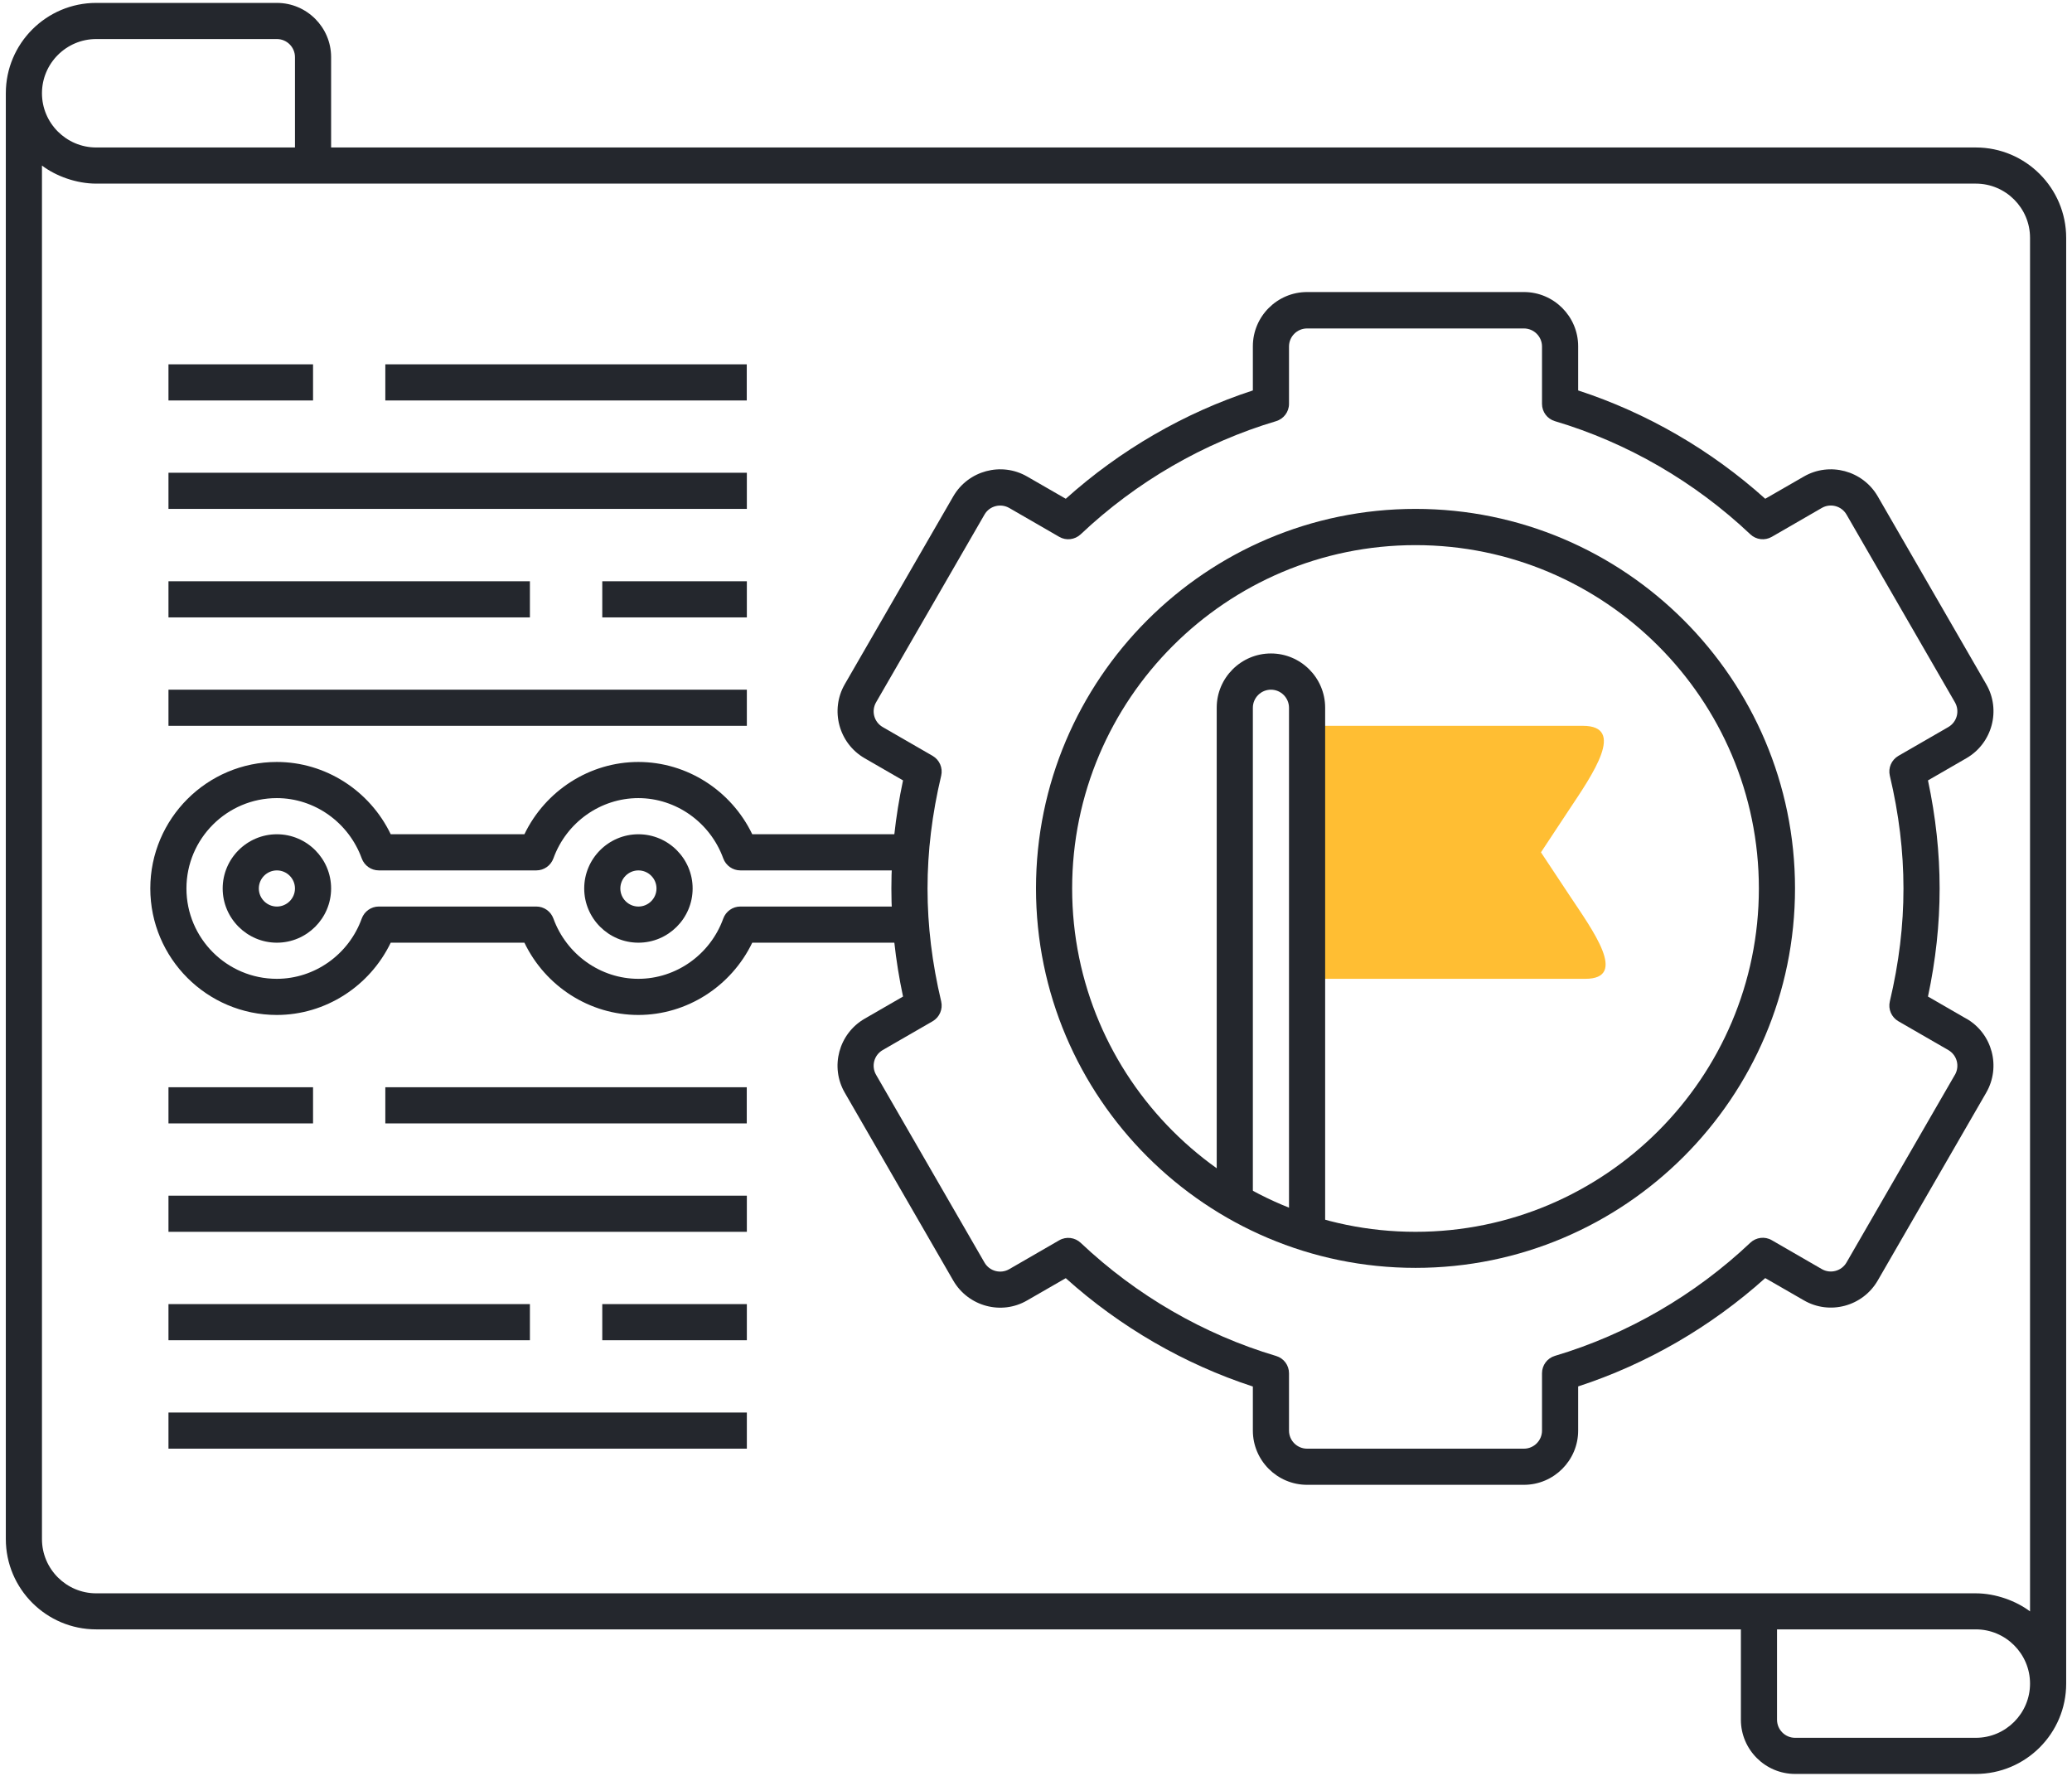 <svg xmlns="http://www.w3.org/2000/svg" width="178" height="153" viewBox="0 0 178 153" fill="none"><path d="M19.13 76.33C19.13 78.895 21.222 80.988 23.787 80.988C26.352 80.988 28.445 78.895 28.445 76.33C28.445 73.765 26.352 71.673 23.787 71.673C21.222 71.673 19.13 73.765 19.13 76.33ZM25.34 76.33C25.34 77.185 24.642 77.883 23.787 77.883C22.932 77.883 22.235 77.185 22.235 76.33C22.235 75.475 22.932 74.778 23.787 74.778C24.642 74.778 25.34 75.475 25.34 76.33Z" fill="#24272D"></path><path d="M78.17 77.882H63.597C62.945 77.882 62.36 78.295 62.135 78.91C61.017 82.015 58.077 84.092 54.837 84.092C51.597 84.092 48.665 82.007 47.54 78.91C47.315 78.295 46.73 77.882 46.077 77.882H32.54C31.887 77.882 31.302 78.295 31.077 78.91C29.96 82.015 27.02 84.092 23.78 84.092C19.497 84.092 16.017 80.612 16.017 76.33C16.017 72.047 19.505 68.567 23.78 68.567C27.02 68.567 29.952 70.652 31.077 73.75C31.302 74.365 31.887 74.777 32.54 74.777H46.077C46.73 74.777 47.315 74.365 47.54 73.75C48.657 70.645 51.597 68.567 54.837 68.567C58.077 68.567 61.01 70.652 62.135 73.75C62.36 74.365 62.945 74.777 63.597 74.777H78.17V71.672H64.625C62.817 67.915 59.015 65.462 54.837 65.462C50.66 65.462 46.857 67.922 45.05 71.672H33.567C31.76 67.915 27.957 65.462 23.78 65.462C17.787 65.462 12.912 70.337 12.912 76.33C12.912 82.322 17.787 87.197 23.78 87.197C27.957 87.197 31.76 84.737 33.567 80.987H45.05C46.857 84.745 50.66 87.197 54.837 87.197C59.015 87.197 62.817 84.737 64.625 80.987H78.17V77.882Z" fill="#24272D"></path><path d="M50.188 76.33C50.188 78.895 52.28 80.988 54.845 80.988C57.41 80.988 59.502 78.895 59.502 76.33C59.502 73.765 57.41 71.673 54.845 71.673C52.28 71.673 50.188 73.765 50.188 76.33ZM56.398 76.33C56.398 77.185 55.7 77.883 54.845 77.883C53.99 77.883 53.292 77.185 53.292 76.33C53.292 75.475 53.99 74.778 54.845 74.778C55.7 74.778 56.398 75.475 56.398 76.33Z" fill="#24272D"></path><path d="M169.737 12.67H8.262C5.697 12.67 3.605 10.578 3.605 8.012C3.605 5.447 5.697 3.355 8.262 3.355H23.788C24.642 3.355 25.34 4.053 25.34 4.907V14.223H28.445V4.907C28.445 2.342 26.352 0.25 23.788 0.25H8.262C3.987 0.25 0.5 3.73 0.5 8.012V132.22C0.5 136.503 3.987 139.982 8.262 139.982H169.737C172.302 139.982 174.395 142.075 174.395 144.64C174.395 147.205 172.302 149.298 169.737 149.298H154.212C153.357 149.298 152.66 148.6 152.66 147.745V138.43H149.555V147.745C149.555 150.31 151.647 152.402 154.212 152.402H169.737C174.02 152.402 177.5 148.923 177.5 144.64V20.433C177.5 16.15 174.012 12.67 169.737 12.67ZM8.262 136.885C5.697 136.885 3.605 134.792 3.605 132.228V14.223C4.812 15.137 6.575 15.775 8.262 15.775H169.737C172.302 15.775 174.395 17.867 174.395 20.433V138.438C173.21 137.545 171.447 136.885 169.737 136.885H8.262Z" fill="#24272D"></path><path d="M168.927 87.52L165.627 85.615C166.962 79.338 166.962 73.33 165.627 67.045L168.927 65.14C171.147 63.858 171.92 61 170.63 58.78L161.315 42.648C160.032 40.428 157.175 39.655 154.955 40.945L151.647 42.85C146.982 38.658 141.462 35.463 135.575 33.543V29.748C135.575 27.183 133.482 25.09 130.917 25.09H112.287C109.722 25.09 107.63 27.183 107.63 29.748V33.543C101.742 35.463 96.23 38.658 91.557 42.85L88.25 40.945C86.03 39.655 83.172 40.428 81.89 42.648L72.575 58.78C71.292 61 72.057 63.858 74.277 65.14L77.577 67.045C76.242 73.323 76.242 79.33 77.577 85.615L74.277 87.52C72.057 88.803 71.285 91.66 72.575 93.88L81.89 110.013C83.18 112.24 86.037 113.013 88.25 111.715L91.557 109.81C96.222 114.003 101.742 117.198 107.63 119.118V122.905C107.63 125.47 109.722 127.563 112.287 127.563H130.917C133.482 127.563 135.575 125.47 135.575 122.905V119.11C141.462 117.19 146.975 113.995 151.647 109.803L154.955 111.708C157.175 113.005 160.032 112.233 161.315 110.005L170.63 93.873C171.912 91.653 171.155 88.795 168.927 87.513V87.52ZM167.945 92.328L158.63 108.46C158.202 109.203 157.25 109.458 156.507 109.03L152.21 106.548C151.617 106.203 150.867 106.293 150.365 106.765C145.587 111.28 139.782 114.64 133.58 116.485C132.92 116.68 132.47 117.288 132.47 117.978V122.905C132.47 123.76 131.772 124.458 130.917 124.458H112.287C111.432 124.458 110.735 123.76 110.735 122.905V117.978C110.735 117.288 110.285 116.688 109.625 116.493C103.415 114.648 97.617 111.288 92.84 106.773C92.352 106.315 91.61 106.203 90.995 106.555L86.697 109.038C85.955 109.465 85.002 109.21 84.575 108.468L75.26 92.335C74.84 91.6 75.072 90.655 75.83 90.213L80.12 87.738C80.712 87.393 81.012 86.703 80.855 86.035C79.295 79.45 79.287 73.248 80.855 66.64C81.012 65.973 80.712 65.283 80.12 64.938L75.83 62.463C75.072 62.02 74.84 61.075 75.26 60.34L84.575 44.208C85.002 43.465 85.955 43.218 86.697 43.638L90.995 46.12C91.587 46.465 92.337 46.375 92.84 45.903C97.617 41.388 103.422 38.028 109.625 36.183C110.277 35.988 110.735 35.388 110.735 34.698V29.77C110.735 28.915 111.432 28.218 112.287 28.218H130.917C131.772 28.218 132.47 28.915 132.47 29.77V34.698C132.47 35.388 132.92 35.988 133.58 36.183C139.79 38.028 145.587 41.388 150.365 45.903C150.867 46.375 151.61 46.465 152.21 46.12L156.507 43.638C157.25 43.21 158.202 43.465 158.63 44.208L167.945 60.34C168.365 61.075 168.132 62.02 167.375 62.463L163.085 64.938C162.492 65.283 162.192 65.973 162.35 66.64C163.91 73.225 163.917 79.428 162.35 86.035C162.192 86.703 162.492 87.393 163.085 87.738L167.375 90.213C168.132 90.655 168.365 91.6 167.945 92.335V92.328Z" fill="#24272D"></path><path d="M121.603 43.72C103.625 43.72 89 58.345 89 76.323C89 94.3 103.625 108.925 121.603 108.925C139.58 108.925 154.205 94.3 154.205 76.323C154.205 58.345 139.58 43.72 121.603 43.72ZM121.603 105.827C105.335 105.827 92.105 92.59 92.105 76.33C92.105 60.07 105.343 46.833 121.603 46.833C137.863 46.833 151.1 60.07 151.1 76.33C151.1 92.59 137.863 105.827 121.603 105.827Z" fill="#24272D"></path><path d="M132.38 73.225L134.788 69.58C136.843 66.497 139.7 62.357 135.98 62.357H112.625V84.092H136.19C139.902 84.092 136.842 79.952 134.795 76.87L132.38 73.225Z" fill="#FFBE33"></path><path d="M113.84 106.412V60.797C113.84 58.232 111.748 56.14 109.183 56.14C106.618 56.14 104.525 58.232 104.525 60.797V102.715M107.63 102.722V60.805C107.63 59.95 108.328 59.252 109.183 59.252C110.038 59.252 110.735 59.95 110.735 60.805V106.42" fill="#24272D"></path><path d="M14.473 59.252H64.16V62.357H14.473V59.252Z" fill="#24272D"></path><path d="M14.473 40.615H64.16V43.72H14.473V40.615Z" fill="#24272D"></path><path d="M14.473 49.938H45.523V53.042H14.473V49.938Z" fill="#24272D"></path><path d="M51.74 49.938H64.16V53.042H51.74V49.938Z" fill="#24272D"></path><path d="M33.102 31.3H64.153V34.405H33.102V31.3Z" fill="#24272D"></path><path d="M14.473 31.3H26.893V34.405H14.473V31.3Z" fill="#24272D"></path><path d="M14.473 121.353H64.16V124.458H14.473V121.353Z" fill="#24272D"></path><path d="M14.473 102.722H64.16V105.827H14.473V102.722Z" fill="#24272D"></path><path d="M14.473 112.038H45.523V115.143H14.473V112.038Z" fill="#24272D"></path><path d="M51.74 112.038H64.16V115.143H51.74V112.038Z" fill="#24272D"></path><path d="M33.102 93.407H64.153V96.513H33.102V93.407Z" fill="#24272D"></path><path d="M14.473 93.407H26.893V96.513H14.473V93.407Z" fill="#24272D"></path></svg>